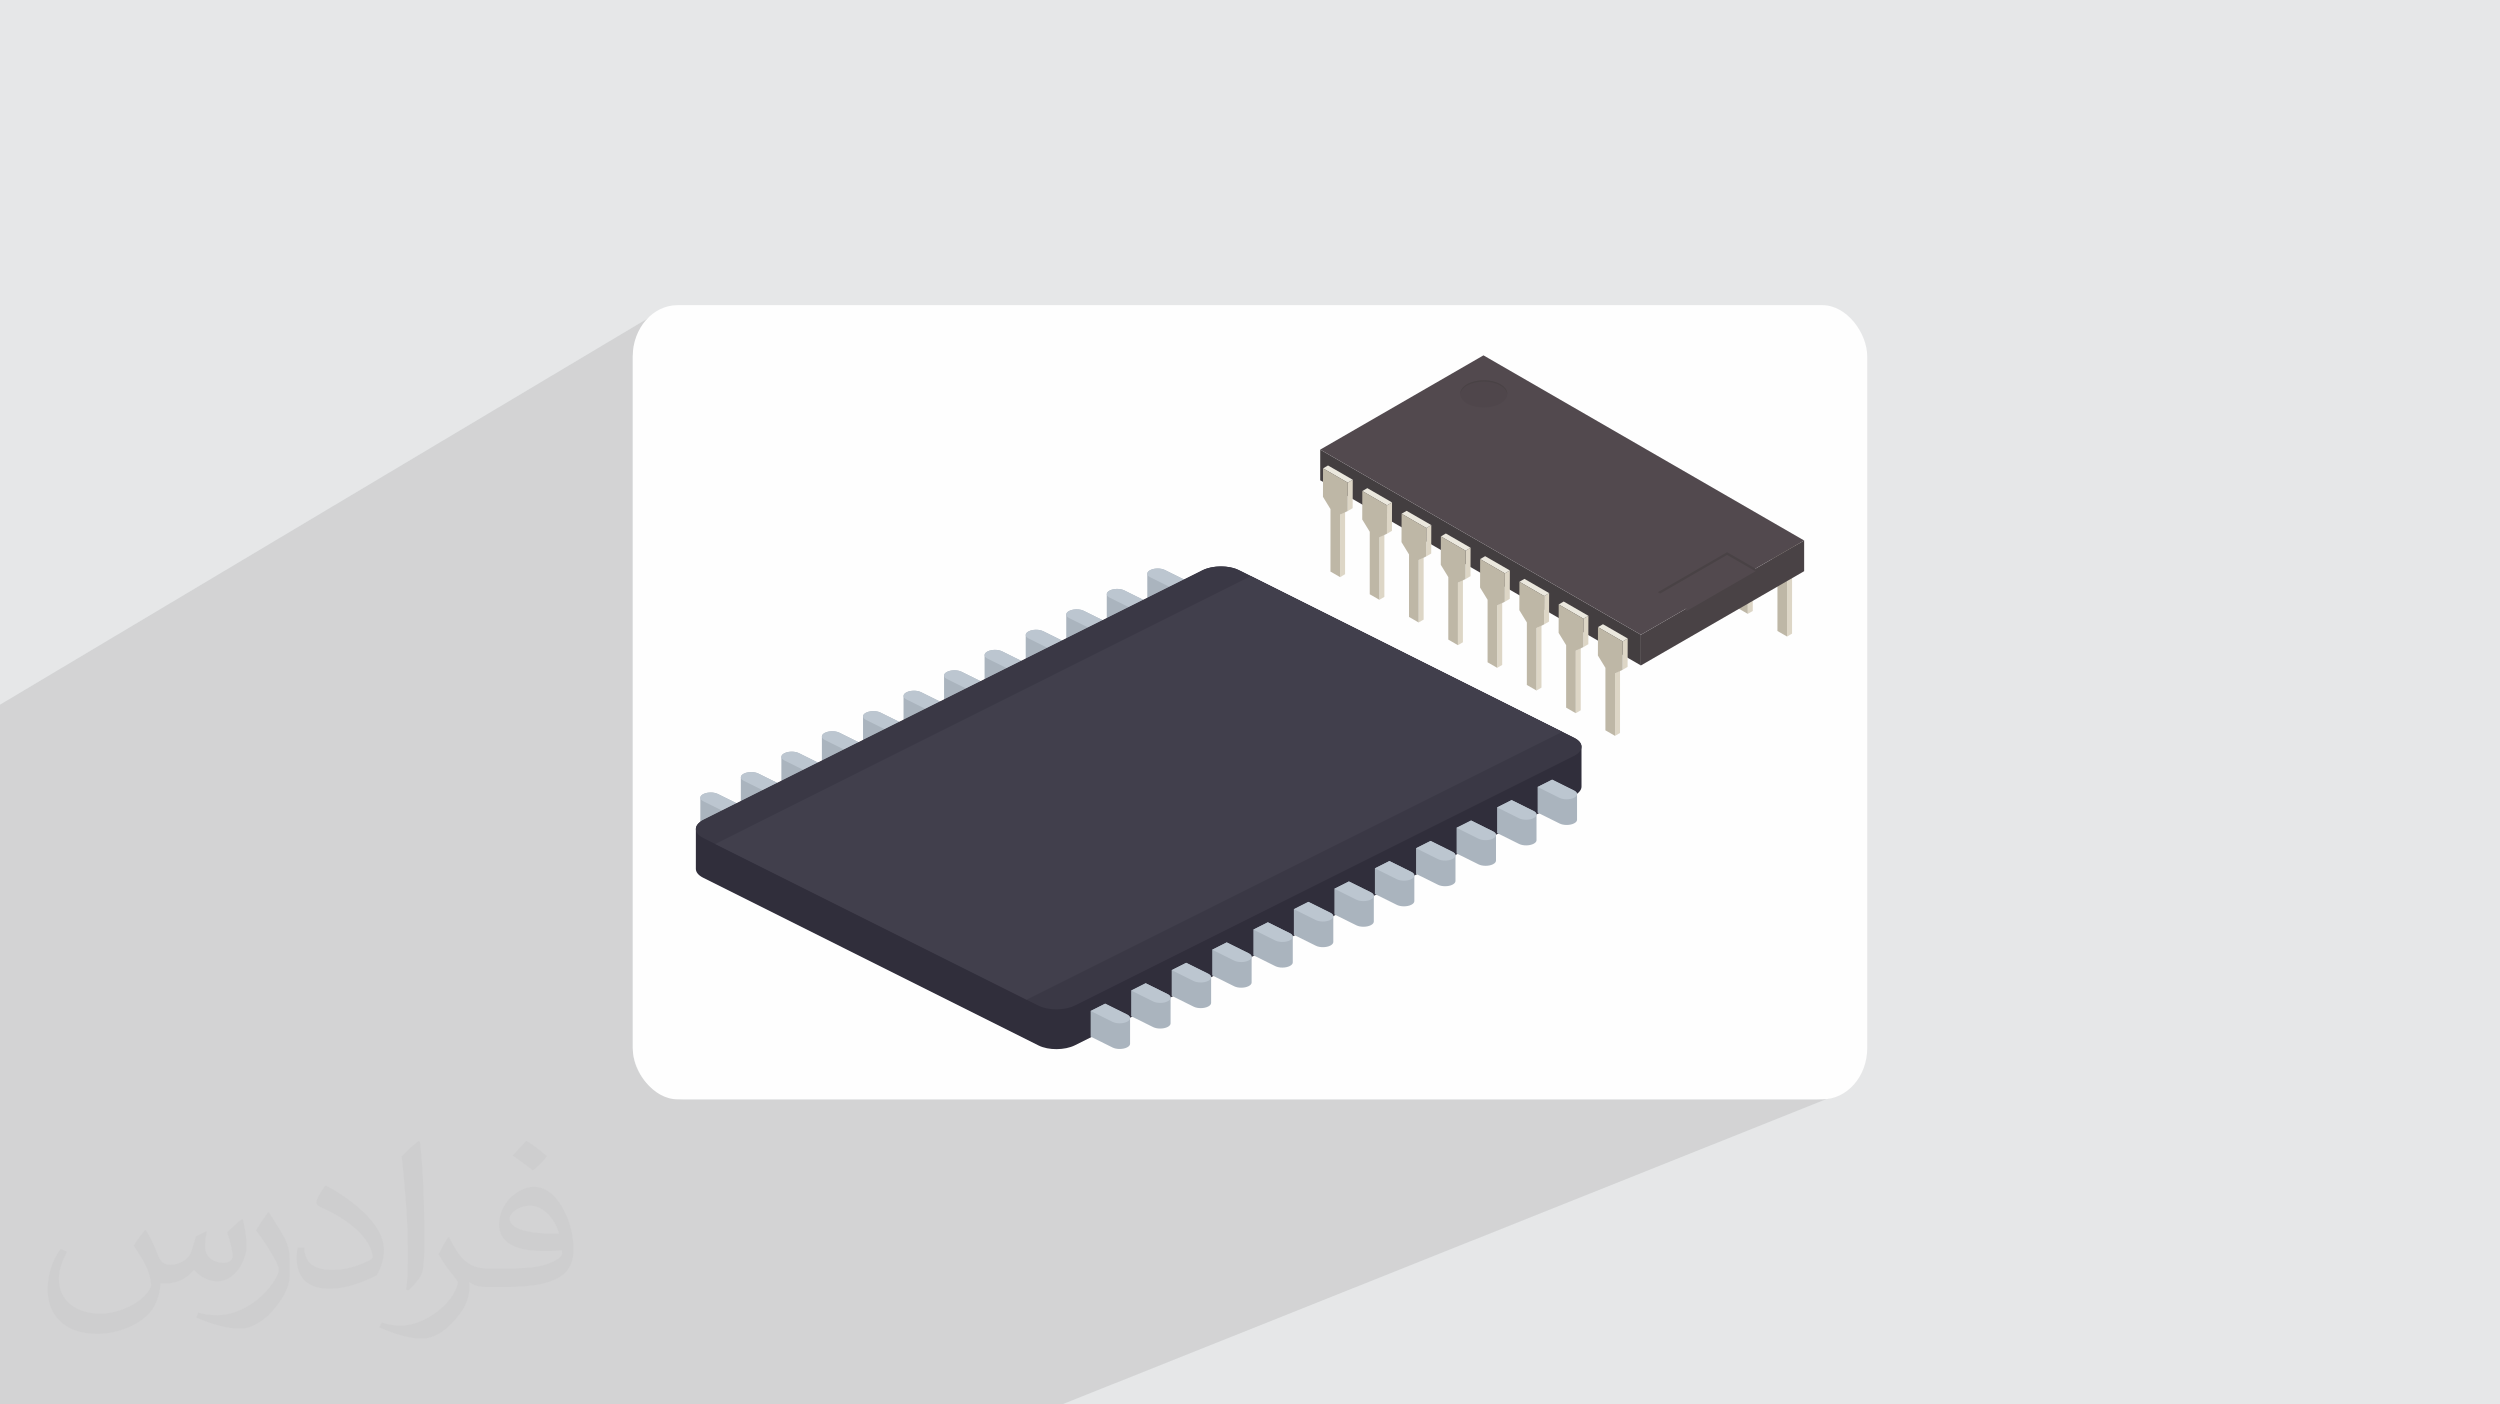 <?xml version="1.0" encoding="UTF-8"?>
<!DOCTYPE svg PUBLIC "-//W3C//DTD SVG 1.0//EN" "http://www.w3.org/TR/2001/REC-SVG-20010904/DTD/svg10.dtd">
<!-- Creator: CorelDRAW -->
<svg xmlns="http://www.w3.org/2000/svg" xml:space="preserve" width="94.192mm" height="52.917mm" version="1.0" style="shape-rendering:geometricPrecision; text-rendering:geometricPrecision; image-rendering:optimizeQuality; fill-rule:evenodd; clip-rule:evenodd"
viewBox="0 0 9419.12 5291.64"
 xmlns:xlink="http://www.w3.org/1999/xlink"
 xmlns:xodm="http://www.corel.com/coreldraw/odm/2003">
 <defs>
  <style type="text/css">
   <![CDATA[
    .fil2 {fill:#FEFEFE}
    .fil5 {fill:#EBE8DE;fill-rule:nonzero}
    .fil4 {fill:#DDD6C6;fill-rule:nonzero}
    .fil6 {fill:#BEB7A6;fill-rule:nonzero}
    .fil9 {fill:#52494E;fill-rule:nonzero}
    .fil10 {fill:#4F464B;fill-rule:nonzero}
    .fil8 {fill:#494245;fill-rule:nonzero}
    .fil7 {fill:#433E40;fill-rule:nonzero}
    .fil13 {fill:#302E3B;fill-rule:nonzero}
    .fil14 {fill:#3A3845;fill-rule:nonzero}
    .fil15 {fill:#413F4C;fill-rule:nonzero}
    .fil11 {fill:#AAB4BE;fill-rule:nonzero}
    .fil12 {fill:#BCC6D0;fill-rule:nonzero}
    .fil3 {fill:#373435;fill-opacity:0.031}
    .fil1 {fill:#2B2A29;fill-opacity:0.102}
    .fil0 {fill:#E6E7E8}
   ]]>
  </style>
 </defs>
 <g id="Layer_x0020_1">
  <polygon class="fil0" points="-0,0 9419.12,0 9419.12,5291.64 -0,5291.64 "/>
  <polygon class="fil1" points="4000.68,5291.64 -0,5291.64 -0,2655.06 2485.23,1173.06 2469.32,1182.74 2454.46,1193.87 2440.74,1206.35 2428.26,1220.07 2417.13,1234.93 2407.44,1250.84 2399.29,1267.69 2392.78,1285.39 2388.01,1303.85 2385.07,1322.95 2384.07,1342.6 2384.07,3949.04 2385.07,3968.69 2388.01,3987.79 2392.78,4006.24 2399.29,4023.94 2407.44,4040.8 2417.13,4056.7 2428.26,4071.57 2440.74,4085.28 2454.46,4097.76 2469.32,4108.89 2485.23,4118.58 2502.08,4126.73 2519.78,4133.24 2538.24,4138.01 2557.34,4140.95 2576.99,4141.95 6842.12,4141.95 6861.77,4140.95 6880.87,4138.01 6899.33,4133.24 6917.03,4126.73 "/>
  <rect class="fil2" x="2384.07" y="1149.68" width="4650.97" height="2992.27" rx="169.25" ry="192.93"/>
  <path class="fil3" d="M549.37 4634.68c17.98,27.25 29.64,53.44 41.02,82.55 8.46,16.94 12.95,48.16 52.65,48.16 11.63,0 28.32,-3.43 43.13,-11.63 16.66,-8.74 29.36,-21.97 35.99,-42.06l15.87 -53.44 38.63 -19.05 2.64 2.64c-5.28,20.12 -6.6,39.42 -6.6,54.51 0,44.7 38.63,61.65 69.32,61.65 17.98,0 34.14,-8.74 34.14,-25.15 0,-21.16 -8.99,-57.15 -20.65,-89.43 17.98,-17.98 35.99,-35.99 56.62,-50.55l3.17 1.6c8.99,38.1 14.02,75.67 14.02,100.81 0,24.61 -10.85,51.87 -19.84,69.6 -18.52,34.92 -51.33,62.71 -91.01,62.71 -30.15,0 -63.75,-15.09 -86.79,-43.13l-1.32 0c-21.69,27 -55.3,51.33 -109.02,51.33l-16.66 0c-2.64,35.46 -10.31,60.58 -21.97,83.08 -32,62.43 -127,106.63 -216.43,106.63 -124.36,0 -186.79,-71.7 -186.79,-167.21 0,-59 19.3,-113.77 48.95,-152.65l24.33 10.06c-18.52,35.46 -30.96,68.78 -30.96,101.6 0,89.43 72.77,132.03 156.64,132.03 77.8,0 174.09,-49.48 191.57,-106.88 -6.6,-62.71 -30.15,-92.07 -66.14,-149.22 10.85,-19.05 24.87,-38.1 42.34,-58.47l3.17 0 0 0 0 0 -0.02 -0.09zm1434.29 -336.55c26.19,16.41 51.87,35.71 76.99,57.94 -14.02,19.84 -31.5,37.85 -53.19,53.72 -25.15,-20.37 -50.27,-37.85 -75.95,-56.36 17.45,-19.58 34.67,-38.35 52.12,-55.3l0 0 0 0 0 0 0 0 0 0 0.03 0zm13.49 244.48c-42.34,0 -76.99,27.79 -76.99,48.41 0,44.2 84.66,57.94 186,57.4 -12.7,-51.87 -57.15,-105.84 -109.02,-105.84l0.01 0.03zm-95 236.55c55.04,0 103.2,-1.6 139.95,-10.85 41.02,-10.31 75.67,-30.96 75.67,-45.24 0,-3.71 0,-8.2 -1.32,-11.91 -23.01,2.11 -49.48,2.11 -72.49,2.11 -74.6,0 -131.75,-16.94 -154.25,-58.75 -5.56,-11.63 -9.52,-24.61 -9.52,-39.42 0,-40.49 17.45,-79.91 48.16,-107.16 25.65,-22.48 53.97,-36.5 82.8,-36.5 52.12,0 93.65,41.81 122.76,107.7 15.87,35.99 26.72,77.52 26.72,129.92 0,34.92 -9.52,64.29 -31.22,85.98 -40.49,39.17 -115.09,53.97 -229.39,53.97l-51.87 0 0 0 -13.49 0c-28.32,0 -48.69,-5.03 -64.82,-17.45l-2.64 0c0.79,6.6 1.32,12.95 1.32,19.05 0,25.65 -8.46,58.47 -25.65,84.66 -50.8,75.41 -105.84,108.2 -153.47,108.2 -48.16,0 -107.16,-18.52 -160.35,-42.6l9.52 -18.52c17.2,7.14 41.02,11.91 73.81,11.91 85.98,0 198.96,-82.55 212.98,-163.25 -3.17,-6.6 -8.99,-15.34 -17.2,-24.61 -25.15,-29.9 -41.02,-54.76 -55.83,-80.95 12.7,-25.15 24.33,-45.24 35.18,-63.5l4.5 -0.53c36.78,74.88 70.1,117.73 144.45,117.73l11.63 0 0 0 53.97 0 0 0 0 0 0 0 0 0 0 0 0.09 0.01zm-372.54 79.12c6.35,-34.39 6.88,-73.02 6.88,-109.02l0 -53.44c0,-99.75 -12.7,-244.73 -23.01,-339.19 17.98,-19.3 43.13,-42.06 62.97,-57.4l5.82 1.6c13.49,118.8 16.66,256.39 16.66,383.64 0,33.35 -1.32,65.89 -4.5,89.69 -1.85,30.15 -19.3,52.91 -56.62,87.83l-8.2 -3.71zm-383.38 -157.43c1.85,46.84 24.87,83.62 105.31,83.62 50.01,0 92.33,-12.95 139.17,-35.18 8.46,-3.71 12.95,-8.74 12.95,-12.95 0,-29.36 -22.48,-68.25 -60.32,-103.71 -36.78,-33.35 -85.47,-62.71 -130.96,-82.3 -15.62,-6.6 -20.65,-13.49 -20.65,-20.12 0,-13.49 17.98,-41.81 32.82,-62.18l5.03 -0.53c52.12,27.25 110.34,67.74 153.47,112.7 39.17,41.53 63.5,83.62 63.5,129.39 0,33.86 -10.31,65.61 -27,95.25 -57.15,28.83 -118.01,50.8 -178.33,50.8 -73.28,0 -123.29,-34.39 -123.29,-115.09 0,-8.74 0,-22.22 3.17,-39.7l25.15 0 0 0 0 0 0 0 0 0 0 0 -0.02 0zm-132.57 -133.1l45.52 73.56c16.66,27.25 32.28,56.9 32.28,103.71l0 59.79c0,48.41 -30.96,100.28 -80.95,151.61 -39.17,34.67 -73.81,49.48 -105.84,49.48 -47.62,0 -102.13,-14.81 -165.1,-41.81l7.14 -18.52c19.84,5.28 42.85,9.78 71.17,9.78 90.5,-0.53 183.08,-66.67 225.42,-147.37 5.03,-9.27 6.88,-17.98 6.88,-24.08 0,-9.27 -5.03,-19.58 -8.99,-28.83 -23.01,-43.38 -48.69,-83.08 -76.99,-119.86 14.81,-23.29 29.64,-45.77 45.77,-68l3.71 0.53 0 0 0 0 0 0 0 0 0 0 -0.02 0.01z"/>
  <g id="_2095170564656">
   <g>
    <polygon class="fil4" points="5697.2,1564.81 5716.03,1553.86 5715.96,1789.26 5697.13,1800.21 "/>
    <polygon class="fil4" points="5726.01,1444.2 5744.84,1433.28 5744.54,1540.35 5725.71,1551.29 "/>
    <polygon class="fil5" points="5632.89,1390.44 5651.72,1379.49 5744.84,1433.28 5726.01,1444.2 "/>
    <polygon class="fil6" points="5726.01,1444.2 5725.71,1551.29 5697.2,1564.81 5697.13,1800.21 5660.86,1779.25 5660.91,1543.86 5632.58,1497.53 5632.89,1390.44 "/>
    <polygon class="fil4" points="5845.18,1650.25 5864.01,1639.3 5863.94,1874.7 5845.11,1885.65 "/>
    <polygon class="fil4" points="5874,1529.64 5892.82,1518.7 5892.51,1625.79 5873.7,1636.73 "/>
    <polygon class="fil5" points="5780.87,1475.88 5799.7,1464.93 5892.82,1518.7 5874,1529.64 "/>
    <polygon class="fil6" points="5874,1529.64 5873.7,1636.73 5845.18,1650.25 5845.11,1885.65 5808.83,1864.69 5808.91,1629.3 5780.57,1582.97 5780.87,1475.88 "/>
    <polygon class="fil4" points="5993.16,1735.66 6011.98,1724.74 6011.91,1960.14 5993.09,1971.09 "/>
    <polygon class="fil4" points="6021.97,1615.08 6040.8,1604.14 6040.49,1711.23 6021.67,1722.17 "/>
    <polygon class="fil5" points="5928.85,1561.32 5947.67,1550.37 6040.8,1604.14 6021.97,1615.08 "/>
    <polygon class="fil6" points="6021.97,1615.08 6021.67,1722.17 5993.16,1735.66 5993.09,1971.09 5956.82,1950.13 5956.88,1714.74 5928.55,1668.39 5928.85,1561.32 "/>
    <polygon class="fil4" points="6141.14,1821.1 6159.97,1810.18 6159.9,2045.58 6141.08,2056.53 "/>
    <polygon class="fil4" points="6169.96,1700.52 6188.78,1689.58 6188.48,1796.67 6169.65,1807.61 "/>
    <polygon class="fil5" points="6076.83,1646.76 6095.66,1635.81 6188.78,1689.58 6169.96,1700.52 "/>
    <polygon class="fil6" points="6169.96,1700.52 6169.65,1807.61 6141.14,1821.1 6141.08,2056.53 6104.79,2035.57 6104.87,1800.18 6076.52,1753.83 6076.83,1646.76 "/>
    <polygon class="fil4" points="6289.12,1906.54 6307.95,1895.6 6307.89,2131.02 6289.06,2141.97 "/>
    <polygon class="fil4" points="6317.94,1785.96 6336.77,1775.02 6336.46,1882.11 6317.63,1893.03 "/>
    <polygon class="fil5" points="6224.81,1732.2 6243.64,1721.25 6336.77,1775.02 6317.94,1785.96 "/>
    <polygon class="fil6" points="6317.94,1785.96 6317.63,1893.03 6289.12,1906.54 6289.06,2141.97 6252.79,2121.01 6252.84,1885.62 6224.51,1839.27 6224.81,1732.2 "/>
    <polygon class="fil4" points="6437.12,1991.98 6455.93,1981.04 6455.86,2216.46 6437.04,2227.41 "/>
    <polygon class="fil4" points="6465.94,1871.4 6484.75,1860.46 6484.44,1967.55 6465.62,1978.47 "/>
    <polygon class="fil5" points="6372.8,1817.64 6391.62,1806.69 6484.75,1860.46 6465.94,1871.4 "/>
    <polygon class="fil6" points="6465.94,1871.4 6465.62,1978.47 6437.12,1991.98 6437.04,2227.41 6400.76,2206.46 6400.84,1971.06 6372.49,1924.71 6372.8,1817.64 "/>
    <polygon class="fil4" points="6585.08,2077.42 6603.93,2066.48 6603.85,2301.9 6585.01,2312.82 "/>
    <polygon class="fil4" points="6613.9,1956.84 6632.75,1945.9 6632.43,2052.99 6613.61,2063.91 "/>
    <polygon class="fil5" points="6520.79,1903.08 6539.6,1892.13 6632.75,1945.9 6613.9,1956.84 "/>
    <polygon class="fil6" points="6613.9,1956.84 6613.61,2063.91 6585.08,2077.42 6585.01,2312.82 6548.76,2291.9 6548.81,2056.48 6520.47,2010.15 6520.79,1903.08 "/>
    <polygon class="fil4" points="6733.08,2162.86 6751.9,2151.92 6751.82,2387.34 6733.01,2398.26 "/>
    <polygon class="fil4" points="6761.9,2042.28 6780.72,2031.34 6780.42,2138.4 6761.59,2149.35 "/>
    <polygon class="fil5" points="6668.76,1988.52 6687.6,1977.57 6780.72,2031.34 6761.9,2042.28 "/>
    <polygon class="fil6" points="6761.9,2042.28 6761.59,2149.35 6733.08,2162.86 6733.01,2398.26 6696.73,2377.34 6696.8,2141.92 6668.46,2095.59 6668.76,1988.52 "/>
    <polygon class="fil7" points="6182.31,2507.14 4974.09,1809.55 4974.09,1693.96 6182.31,2391.53 "/>
    <polygon class="fil8" points="6797.4,2152.02 6182.31,2507.14 6182.31,2391.53 6797.4,2036.4 "/>
    <polygon class="fil9" points="6182.31,2391.53 4974.09,1693.96 5589.17,1338.83 6797.4,2036.4 "/>
    <polygon class="fil4" points="5049.04,1939.02 5067.86,1928.07 5067.8,2163.47 5048.98,2174.42 "/>
    <polygon class="fil4" points="5077.85,1818.41 5096.68,1807.49 5096.38,1914.56 5077.55,1925.5 "/>
    <polygon class="fil5" points="4984.73,1764.65 5003.56,1753.7 5096.68,1807.49 5077.85,1818.41 "/>
    <polygon class="fil6" points="5077.85,1818.41 5077.55,1925.5 5049.04,1939.02 5048.98,2174.42 5012.7,2153.47 5012.77,1918.07 4984.43,1871.74 4984.73,1764.65 "/>
    <polygon class="fil4" points="5197.03,2024.46 5215.85,2013.51 5215.78,2248.91 5196.96,2259.86 "/>
    <polygon class="fil4" points="5225.84,1903.85 5244.66,1892.93 5244.36,2000 5225.54,2010.94 "/>
    <polygon class="fil5" points="5132.72,1850.09 5151.54,1839.14 5244.66,1892.93 5225.84,1903.85 "/>
    <polygon class="fil6" points="5225.84,1903.85 5225.54,2010.94 5197.03,2024.46 5196.96,2259.86 5160.69,2238.91 5160.75,2003.51 5132.41,1957.18 5132.72,1850.09 "/>
    <polygon class="fil4" points="5345.01,2109.9 5363.83,2098.95 5363.77,2334.35 5344.94,2345.3 "/>
    <polygon class="fil4" points="5373.83,1989.29 5392.65,1978.35 5392.35,2085.44 5373.52,2096.38 "/>
    <polygon class="fil5" points="5280.7,1935.53 5299.53,1924.58 5392.65,1978.35 5373.83,1989.29 "/>
    <polygon class="fil6" points="5373.83,1989.29 5373.52,2096.38 5345.01,2109.9 5344.94,2345.3 5308.66,2324.35 5308.74,2088.95 5280.39,2042.62 5280.7,1935.53 "/>
    <polygon class="fil4" points="5492.99,2195.31 5511.82,2184.39 5511.75,2419.79 5492.92,2430.74 "/>
    <polygon class="fil4" points="5521.81,2074.73 5540.64,2063.79 5540.33,2170.88 5521.5,2181.82 "/>
    <polygon class="fil5" points="5428.68,2020.97 5447.51,2010.02 5540.64,2063.79 5521.81,2074.73 "/>
    <polygon class="fil6" points="5521.81,2074.73 5521.5,2181.82 5492.99,2195.31 5492.92,2430.74 5456.65,2409.79 5456.73,2174.39 5428.38,2128.04 5428.68,2020.97 "/>
    <polygon class="fil4" points="5640.98,2280.75 5659.8,2269.81 5659.73,2505.23 5640.91,2516.18 "/>
    <polygon class="fil4" points="5669.79,2160.17 5688.62,2149.23 5688.31,2256.32 5669.49,2267.24 "/>
    <polygon class="fil5" points="5576.67,2106.41 5595.49,2095.46 5688.62,2149.23 5669.79,2160.17 "/>
    <polygon class="fil6" points="5669.79,2160.17 5669.49,2267.24 5640.98,2280.75 5640.91,2516.18 5604.64,2495.23 5604.7,2259.83 5576.35,2213.48 5576.67,2106.41 "/>
    <polygon class="fil4" points="5788.96,2366.19 5807.79,2355.25 5807.72,2590.67 5788.9,2601.62 "/>
    <polygon class="fil4" points="5817.78,2245.61 5836.6,2234.67 5836.3,2341.76 5817.48,2352.68 "/>
    <polygon class="fil5" points="5724.66,2191.85 5743.48,2180.9 5836.6,2234.67 5817.78,2245.61 "/>
    <polygon class="fil6" points="5817.78,2245.61 5817.48,2352.68 5788.96,2366.19 5788.9,2601.62 5752.62,2580.67 5752.69,2345.27 5724.35,2298.92 5724.66,2191.85 "/>
    <polygon class="fil4" points="5936.93,2451.63 5955.76,2440.69 5955.7,2676.11 5936.87,2687.06 "/>
    <polygon class="fil4" points="5965.75,2331.05 5984.58,2320.11 5984.28,2427.2 5965.44,2438.12 "/>
    <polygon class="fil5" points="5872.63,2277.29 5891.45,2266.34 5984.58,2320.11 5965.75,2331.05 "/>
    <polygon class="fil6" points="5965.75,2331.05 5965.44,2438.12 5936.93,2451.63 5936.87,2687.06 5900.6,2666.11 5900.65,2430.69 5872.32,2384.36 5872.63,2277.29 "/>
    <polygon class="fil4" points="6084.91,2537.07 6103.74,2526.13 6103.68,2761.55 6084.85,2772.5 "/>
    <polygon class="fil4" points="6113.73,2416.49 6132.56,2405.55 6132.25,2512.62 6113.43,2523.56 "/>
    <polygon class="fil5" points="6020.61,2362.73 6039.43,2351.78 6132.56,2405.55 6113.73,2416.49 "/>
    <polygon class="fil6" points="6113.73,2416.49 6113.43,2523.56 6084.91,2537.07 6084.85,2772.5 6048.57,2751.55 6048.65,2516.13 6020.3,2469.8 6020.61,2362.73 "/>
    <polygon class="fil9" points="6507.08,2080.48 6246.14,2231.13 6353.28,2292.99 6353.26,2302.8 6614.29,2152.09 6609.45,2139.56 "/>
    <polygon class="fil8" points="6507.08,2090.67 6614.27,2152.55 6614.29,2142.38 6507.08,2080.48 6246.14,2231.13 6254.97,2236.22 "/>
    <path class="fil10" d="M5590.29 1535.41c-22.78,0 -45.56,-5.02 -62.94,-15.05 -34.76,-20.07 -34.76,-52.59 0,-72.67 17.38,-10.05 40.16,-15.07 62.94,-15.07 22.78,0 45.56,5.02 62.94,15.07 34.77,20.08 34.77,52.6 0,72.67 -17.38,10.03 -40.16,15.05 -62.94,15.05z"/>
    <path class="fil8" d="M5527.35 1452.7c34.76,-20.05 91.12,-20.05 125.88,0 16.27,9.4 24.61,21.53 25.65,33.83 1.19,-13.97 -7.16,-28.16 -25.65,-38.84 -34.76,-20.08 -91.12,-20.08 -125.88,0 -18.49,10.68 -26.83,24.87 -25.65,38.84 1.03,-12.3 9.38,-24.43 25.65,-33.83z"/>
   </g>
   <path class="fil11" d="M2649.63 3115.42l82.81 41.1 54.69 -27.57 0.02 -96.61 -82.81 -41.11c-5.38,-2.67 -12,-4.36 -18.97,-5.06 -12.3,-1.24 -25.69,0.59 -35.33,5.46 -7.62,3.82 -11.44,8.83 -11.44,13.78l-0.02 96.64c0,4.87 3.67,9.71 11.05,13.37zm152.67 -76.95l82.81 41.1 54.69 -27.54 0.02 -96.64 -82.81 -41.1c-5.39,-2.68 -12,-4.36 -18.97,-5.04 -12.3,-1.24 -25.69,0.59 -35.33,5.43 -7.62,3.85 -11.44,8.86 -11.44,13.81 0,0 -0.02,96.62 -0.02,96.64 0,4.87 3.68,9.68 11.05,13.34zm152.67 -76.92l82.81 41.11 54.69 -27.58 0.01 -96.64 -82.8 -41.07c-5.39,-2.67 -12,-4.36 -18.97,-5.06 -12.3,-1.24 -25.69,0.59 -35.33,5.45 -7.63,3.83 -11.45,8.84 -11.45,13.79l-0.01 96.64c0,4.87 3.68,9.7 11.05,13.36zm152.67 -76.94l82.81 41.1 54.69 -27.54 0.01 -96.64 -82.8 -41.11c-5.39,-2.67 -12.01,-4.36 -18.97,-5.06 -12.3,-1.21 -25.69,0.62 -35.34,5.46 -7.62,3.85 -11.44,8.83 -11.44,13.81l-0.01 96.61c0,4.87 3.68,9.71 11.05,13.37zm155.01 -75.77l82.81 41.1 54.69 -27.57 0 -96.61 -82.8 -41.1c-5.39,-2.67 -12,-4.36 -18.97,-5.07 -12.3,-1.21 -25.69,0.62 -35.33,5.46 -7.62,3.86 -11.45,8.84 -11.45,13.82l0 96.61c0,4.86 3.68,9.7 11.05,13.36zm152.67 -76.94l82.81 41.1 54.69 -27.54 0 -96.64 -82.8 -41.11c-5.39,-2.67 -12.01,-4.33 -18.97,-5.03 -12.3,-1.24 -25.69,0.59 -35.33,5.46 -7.63,3.82 -11.45,8.83 -11.45,13.78l0 96.61c0,4.87 3.68,9.71 11.05,13.37zm152.67 -76.92l82.81 41.07 54.69 -27.54 0 -96.61 -82.81 -41.1c-5.38,-2.68 -12,-4.37 -18.97,-5.07 -12.29,-1.24 -25.69,0.59 -35.33,5.46 -7.62,3.83 -11.44,8.83 -11.44,13.78l0 96.64c0,4.87 3.68,9.68 11.05,13.37zm152.67 -76.95l82.81 41.11 54.7 -27.58 -0.01 -96.61 -82.81 -41.1c-5.38,-2.67 -12,-4.36 -18.97,-5.04 -12.3,-1.23 -25.69,0.59 -35.33,5.43 -7.62,3.86 -11.44,8.87 -11.44,13.82l0 96.61c0,4.87 3.68,9.7 11.05,13.36zm155.01 -75.76l82.81 41.1 54.69 -27.57 -0.01 -96.61 -82.8 -41.1c-5.39,-2.68 -12.01,-4.37 -18.98,-5.04 -12.29,-1.24 -25.68,0.59 -35.33,5.43 -7.62,3.85 -11.44,8.83 -11.44,13.81l0.01 86.01 0 10.6c0,4.87 3.68,9.71 11.05,13.37zm152.67 -76.95l82.81 41.1 54.7 -27.54 -0.02 -96.64 -82.81 -41.07c-5.38,-2.68 -12,-4.36 -18.97,-5.07 -12.29,-1.23 -25.69,0.59 -35.33,5.46 -7.62,3.83 -11.44,8.84 -11.44,13.79l0.01 96.61c0,4.87 3.68,9.7 11.05,13.36zm152.68 -76.94l82.81 41.1 54.68 -27.54 -0.03 -96.61 -82.79 -41.11c-5.38,-2.67 -12,-4.36 -18.97,-5.06 -12.3,-1.24 -25.69,0.62 -35.33,5.46 -7.62,3.85 -11.44,8.83 -11.44,13.81l0.01 96.61c0,4.87 3.68,9.68 11.06,13.34zm152.66 -76.92l82.82 41.1 54.69 -27.57 -0.02 -96.61 -82.8 -41.1c-5.4,-2.68 -12.02,-4.34 -18.99,-5.04 -12.3,-1.24 -25.69,0.59 -35.31,5.46 -7.62,3.82 -11.45,8.83 -11.45,13.78l0.03 96.62c0,4.86 3.65,9.7 11.03,13.36z"/>
   <path class="fil12" d="M3263.05 2685.05l0 0c15.1,-7.59 39.41,-7.79 54.3,-0.39l82.8 41.1 -54.68 27.55 -82.81 -41.11c-14.89,-7.37 -14.71,-19.52 0.39,-27.15z"/>
   <path class="fil12" d="M3415.72 2608.14l0 0c15.1,-7.63 39.41,-7.8 54.3,-0.43l82.8 41.11 -54.69 27.57 -82.81 -41.11c-14.88,-7.39 -14.71,-19.55 0.4,-27.14z"/>
   <path class="fil12" d="M3568.37 2531.19l0 0c15.11,-7.6 39.42,-7.79 54.3,-0.39l82.81 41.1 -54.69 27.54 -82.81 -41.1c-14.88,-7.37 -14.71,-19.55 0.39,-27.15z"/>
   <path class="fil12" d="M3721.04 2454.24l0 0c15.1,-7.59 39.41,-7.76 54.3,-0.39l82.81 41.1 -54.69 27.55 -82.81 -41.08c-14.89,-7.4 -14.71,-19.55 0.39,-27.18z"/>
   <path class="fil12" d="M3876.04 2378.48l0 0c15.11,-7.6 39.42,-7.77 54.31,-0.39l82.8 41.1 -54.69 27.54 -82.81 -41.1c-14.88,-7.37 -14.71,-19.53 0.39,-27.15z"/>
   <path class="fil12" d="M4028.71 2301.56l0 0c15.1,-7.62 39.41,-7.79 54.3,-0.39l82.81 41.07 -54.69 27.57 -82.81 -41.1c-14.89,-7.4 -14.71,-19.55 0.39,-27.15z"/>
   <path class="fil12" d="M4181.38 2224.62l0 0c15.1,-7.6 39.41,-7.8 54.3,-0.4l82.79 41.11 -54.67 27.54 -82.81 -41.11c-14.89,-7.37 -14.71,-19.52 0.39,-27.14z"/>
   <path class="fil12" d="M4334.06 2147.7l0 0c15.08,-7.63 39.39,-7.79 54.3,-0.42l82.8 41.1 -54.7 27.57 -82.79 -41.1c-14.89,-7.4 -14.72,-19.56 0.39,-27.15z"/>
   <path class="fil12" d="M2650.04 2991.63l0 0c15.11,-7.6 39.42,-7.8 54.3,-0.4l82.81 41.11 -54.69 27.54 -82.81 -41.1c-14.89,-7.38 -14.71,-19.56 0.39,-27.15z"/>
   <path class="fil12" d="M2802.71 2914.68l0 0c15.1,-7.6 39.41,-7.76 54.3,-0.39l82.81 41.1 -54.69 27.54 -82.81 -41.07c-14.89,-7.4 -14.71,-19.55 0.39,-27.18z"/>
   <path class="fil12" d="M2955.38 2837.76l0 0c15.1,-7.62 39.41,-7.79 54.3,-0.39l82.8 41.07 -54.69 27.58 -82.8 -41.11c-14.89,-7.4 -14.72,-19.55 0.39,-27.15z"/>
   <path class="fil12" d="M3108.04 2760.82l0 0c15.11,-7.6 39.42,-7.8 54.31,-0.4l82.8 41.11 -54.69 27.54 -82.81 -41.1c-14.88,-7.38 -14.71,-19.53 0.39,-27.15z"/>
   <path class="fil13" d="M3913.01 3938.99c37.37,18.71 98.64,18.37 136.85,-0.73l1879.68 -940.06c19.36,-9.68 29.09,-22.34 29.09,-34.91l0 0 0 0 -0.08 -149.84 0 0c0,-12.21 -9.17,-24.31 -27.6,-33.54l-1263.65 -631.94c-13.59,-6.81 -30.35,-11.11 -48.05,-12.89 -30.86,-3.09 -64.48,1.47 -88.79,13.62l-1879.59 940.01c-19.37,9.7 -29.09,22.33 -29.09,34.91l0 0 -0.07 149.84 0 0 0 0.03c0,12.18 9.18,24.31 27.6,33.51l1263.7 631.99z"/>
   <path class="fil14" d="M5929.46 2848.37l-1879.59 940.01c-38.2,19.1 -99.47,19.44 -136.85,0.75l-1263.64 -631.96c-37.38,-18.71 -36.71,-49.35 1.49,-68.45l1879.59 -940.01c38.21,-19.1 99.48,-19.44 136.84,-0.73l1263.65 631.94c37.39,18.71 36.72,49.35 -1.49,68.45z"/>
   <polygon class="fil15" points="5885.75,2757.3 3867.79,3766.51 2694.61,3179.79 4712.54,2170.6 "/>
   <path class="fil11" d="M4191.97 3946.73c14.89,7.37 39.2,7.2 54.3,-0.42 7.63,-3.83 11.45,-8.84 11.45,-13.79l0.02 -96.64c0,-4.86 -3.68,-9.7 -11.06,-13.36l-82.8 -41.08 -54.69 27.55 -0.03 96.64 82.81 41.1zm152.67 -76.95c14.88,7.4 39.22,7.21 54.3,-0.39 7.62,-3.85 11.45,-8.83 11.45,-13.81l0.02 -96.61c0,-4.87 -3.68,-9.71 -11.05,-13.37l-82.83 -41.1 -54.68 27.54 -0.02 96.64 82.81 41.1zm152.68 -76.94c14.88,7.4 39.19,7.23 54.3,-0.4 7.62,-3.82 11.45,-8.83 11.45,-13.78l0 -84.37 0 -12.27c0,-4.87 -3.69,-9.71 -11.06,-13.36l-82.8 -41.11 -54.69 27.57 -0.03 96.61 82.83 41.11zm152.65 -76.92c14.91,7.37 39.22,7.2 54.33,-0.42 7.62,-3.83 11.42,-8.84 11.42,-13.79l0.03 -96.64c0,-4.86 -3.69,-9.67 -11.06,-13.33l-82.82 -41.1 -54.69 27.54 0 96.64 82.79 41.1zm155.02 -75.79c14.88,7.4 39.19,7.23 54.3,-0.4 7.62,-3.82 11.45,-8.83 11.45,-13.78l0 -96.64c0,-4.87 -3.69,-9.68 -11.06,-13.34l-82.8 -41.1 -54.69 27.54 0 96.64 82.8 41.08zm152.68 -76.92c14.89,7.37 39.19,7.2 54.3,-0.39 7.63,-3.86 11.45,-8.87 11.45,-13.82l0 -96.61c0,-4.87 -3.68,-9.7 -11.06,-13.36l-82.82 -41.11 -54.69 27.58 0 96.61 82.82 41.1zm152.66 -76.95c14.91,7.4 39.22,7.21 54.32,-0.39 7.6,-3.83 11.43,-8.83 11.43,-13.78l0 -96.64c0,-4.87 -3.69,-9.71 -11.06,-13.37l-82.8 -41.07 -54.69 27.54 0 96.61 82.8 41.1zm152.68 -76.91c14.88,7.37 39.19,7.2 54.3,-0.43 7.62,-3.82 11.45,-8.83 11.45,-13.78 0,0 0,-96.61 0,-96.64 0,-4.84 -3.69,-9.68 -11.06,-13.34l-82.83 -41.1 -54.69 27.54 0.03 96.64 82.8 41.11zm155.02 -75.8c14.88,7.4 39.19,7.24 54.29,-0.39 7.63,-3.83 11.45,-8.83 11.45,-13.79l-0.02 -96.63c0,-4.87 -3.69,-9.68 -11.06,-13.34l-82.8 -41.1 -54.69 27.54 0 96.64 82.83 41.07zm152.65 -76.91c14.88,7.37 39.22,7.2 54.3,-0.4 7.62,-3.85 11.45,-8.86 11.45,-13.81l0 -96.61c0,-4.87 -3.69,-9.71 -11.06,-13.37l-82.82 -41.1 -54.7 27.57 0.03 96.61 82.8 41.11zm152.68 -76.95c14.88,7.4 39.19,7.2 54.3,-0.39 7.62,-3.86 11.45,-8.84 11.45,-13.82l-0.03 -96.61c0,-4.86 -3.68,-9.68 -11.05,-13.33l-82.8 -41.11 -54.69 27.55 0.02 96.61 82.8 41.1zm152.68 -76.95c14.89,7.4 39.19,7.24 54.3,-0.39 7.63,-3.82 11.42,-8.83 11.42,-13.78l0 -96.62c0,-4.86 -3.68,-9.7 -11.05,-13.36l-82.83 -41.1 -54.69 27.54 0.03 96.64 82.82 41.07z"/>
   <path class="fil12" d="M5317.31 3312.32l0 0c-15.11,7.6 -39.42,7.8 -54.3,0.4l-82.83 -41.11 54.69 -27.54 82.83 41.1c14.88,7.38 14.71,19.56 -0.39,27.15z"/>
   <path class="fil12" d="M5164.62 3389.27l0 0c-15.07,7.6 -39.41,7.76 -54.29,0.39l-82.8 -41.1 54.69 -27.54 82.8 41.07c14.88,7.4 14.71,19.56 -0.4,27.18z"/>
   <path class="fil12" d="M5011.97 3466.19l0 0c-15.11,7.62 -39.41,7.79 -54.3,0.39l-82.82 -41.07 54.69 -27.58 82.82 41.11c14.89,7.4 14.72,19.55 -0.39,27.15z"/>
   <path class="fil12" d="M4859.29 3543.12l0 0c-15.08,7.6 -39.42,7.8 -54.3,0.4l-82.8 -41.11 54.69 -27.54 82.8 41.1c14.89,7.37 14.72,19.53 -0.39,27.15z"/>
   <path class="fil12" d="M4704.3 3618.89l0 0c-15.11,7.59 -39.42,7.79 -54.3,0.39l-82.82 -41.1 54.69 -27.54 82.82 41.1c14.89,7.37 14.72,19.52 -0.39,27.15z"/>
   <path class="fil12" d="M4551.62 3695.81l0 0c-15.08,7.62 -39.42,7.79 -54.3,0.42l-82.8 -41.11 54.69 -27.57 82.8 41.11c14.88,7.4 14.72,19.55 -0.39,27.15z"/>
   <path class="fil12" d="M4398.96 3772.75l0 0c-15.1,7.6 -39.41,7.79 -54.29,0.39l-82.82 -41.1 54.68 -27.54 82.83 41.1c14.88,7.37 14.71,19.56 -0.4,27.15z"/>
   <path class="fil12" d="M4246.3 3849.7l0 0c-15.11,7.59 -39.42,7.76 -54.31,0.39l-82.8 -41.1 54.69 -27.55 82.8 41.08c14.89,7.4 14.72,19.55 -0.38,27.18z"/>
   <path class="fil12" d="M5930.3 3005.75l0 0c-15.1,7.62 -39.41,7.79 -54.29,0.39l-82.83 -41.1 54.69 -27.54 82.83 41.1c14.88,7.4 14.71,19.55 -0.4,27.15z"/>
   <path class="fil12" d="M5777.63 3082.7l0 0c-15.08,7.59 -39.41,7.76 -54.3,0.39l-82.79 -41.1 54.69 -27.55 82.8 41.11c14.88,7.37 14.71,19.52 -0.4,27.15z"/>
   <path class="fil12" d="M5624.98 3159.61l0 0c-15.11,7.63 -39.42,7.8 -54.3,0.4l-82.83 -41.08 54.7 -27.57 82.82 41.1c14.88,7.4 14.72,19.56 -0.39,27.15z"/>
   <path class="fil12" d="M5472.3 3236.56l0 0c-15.08,7.6 -39.42,7.79 -54.3,0.39l-82.8 -41.1 54.69 -27.54 82.8 41.1c14.88,7.37 14.71,19.52 -0.39,27.15z"/>
  </g>
 </g>
</svg>
